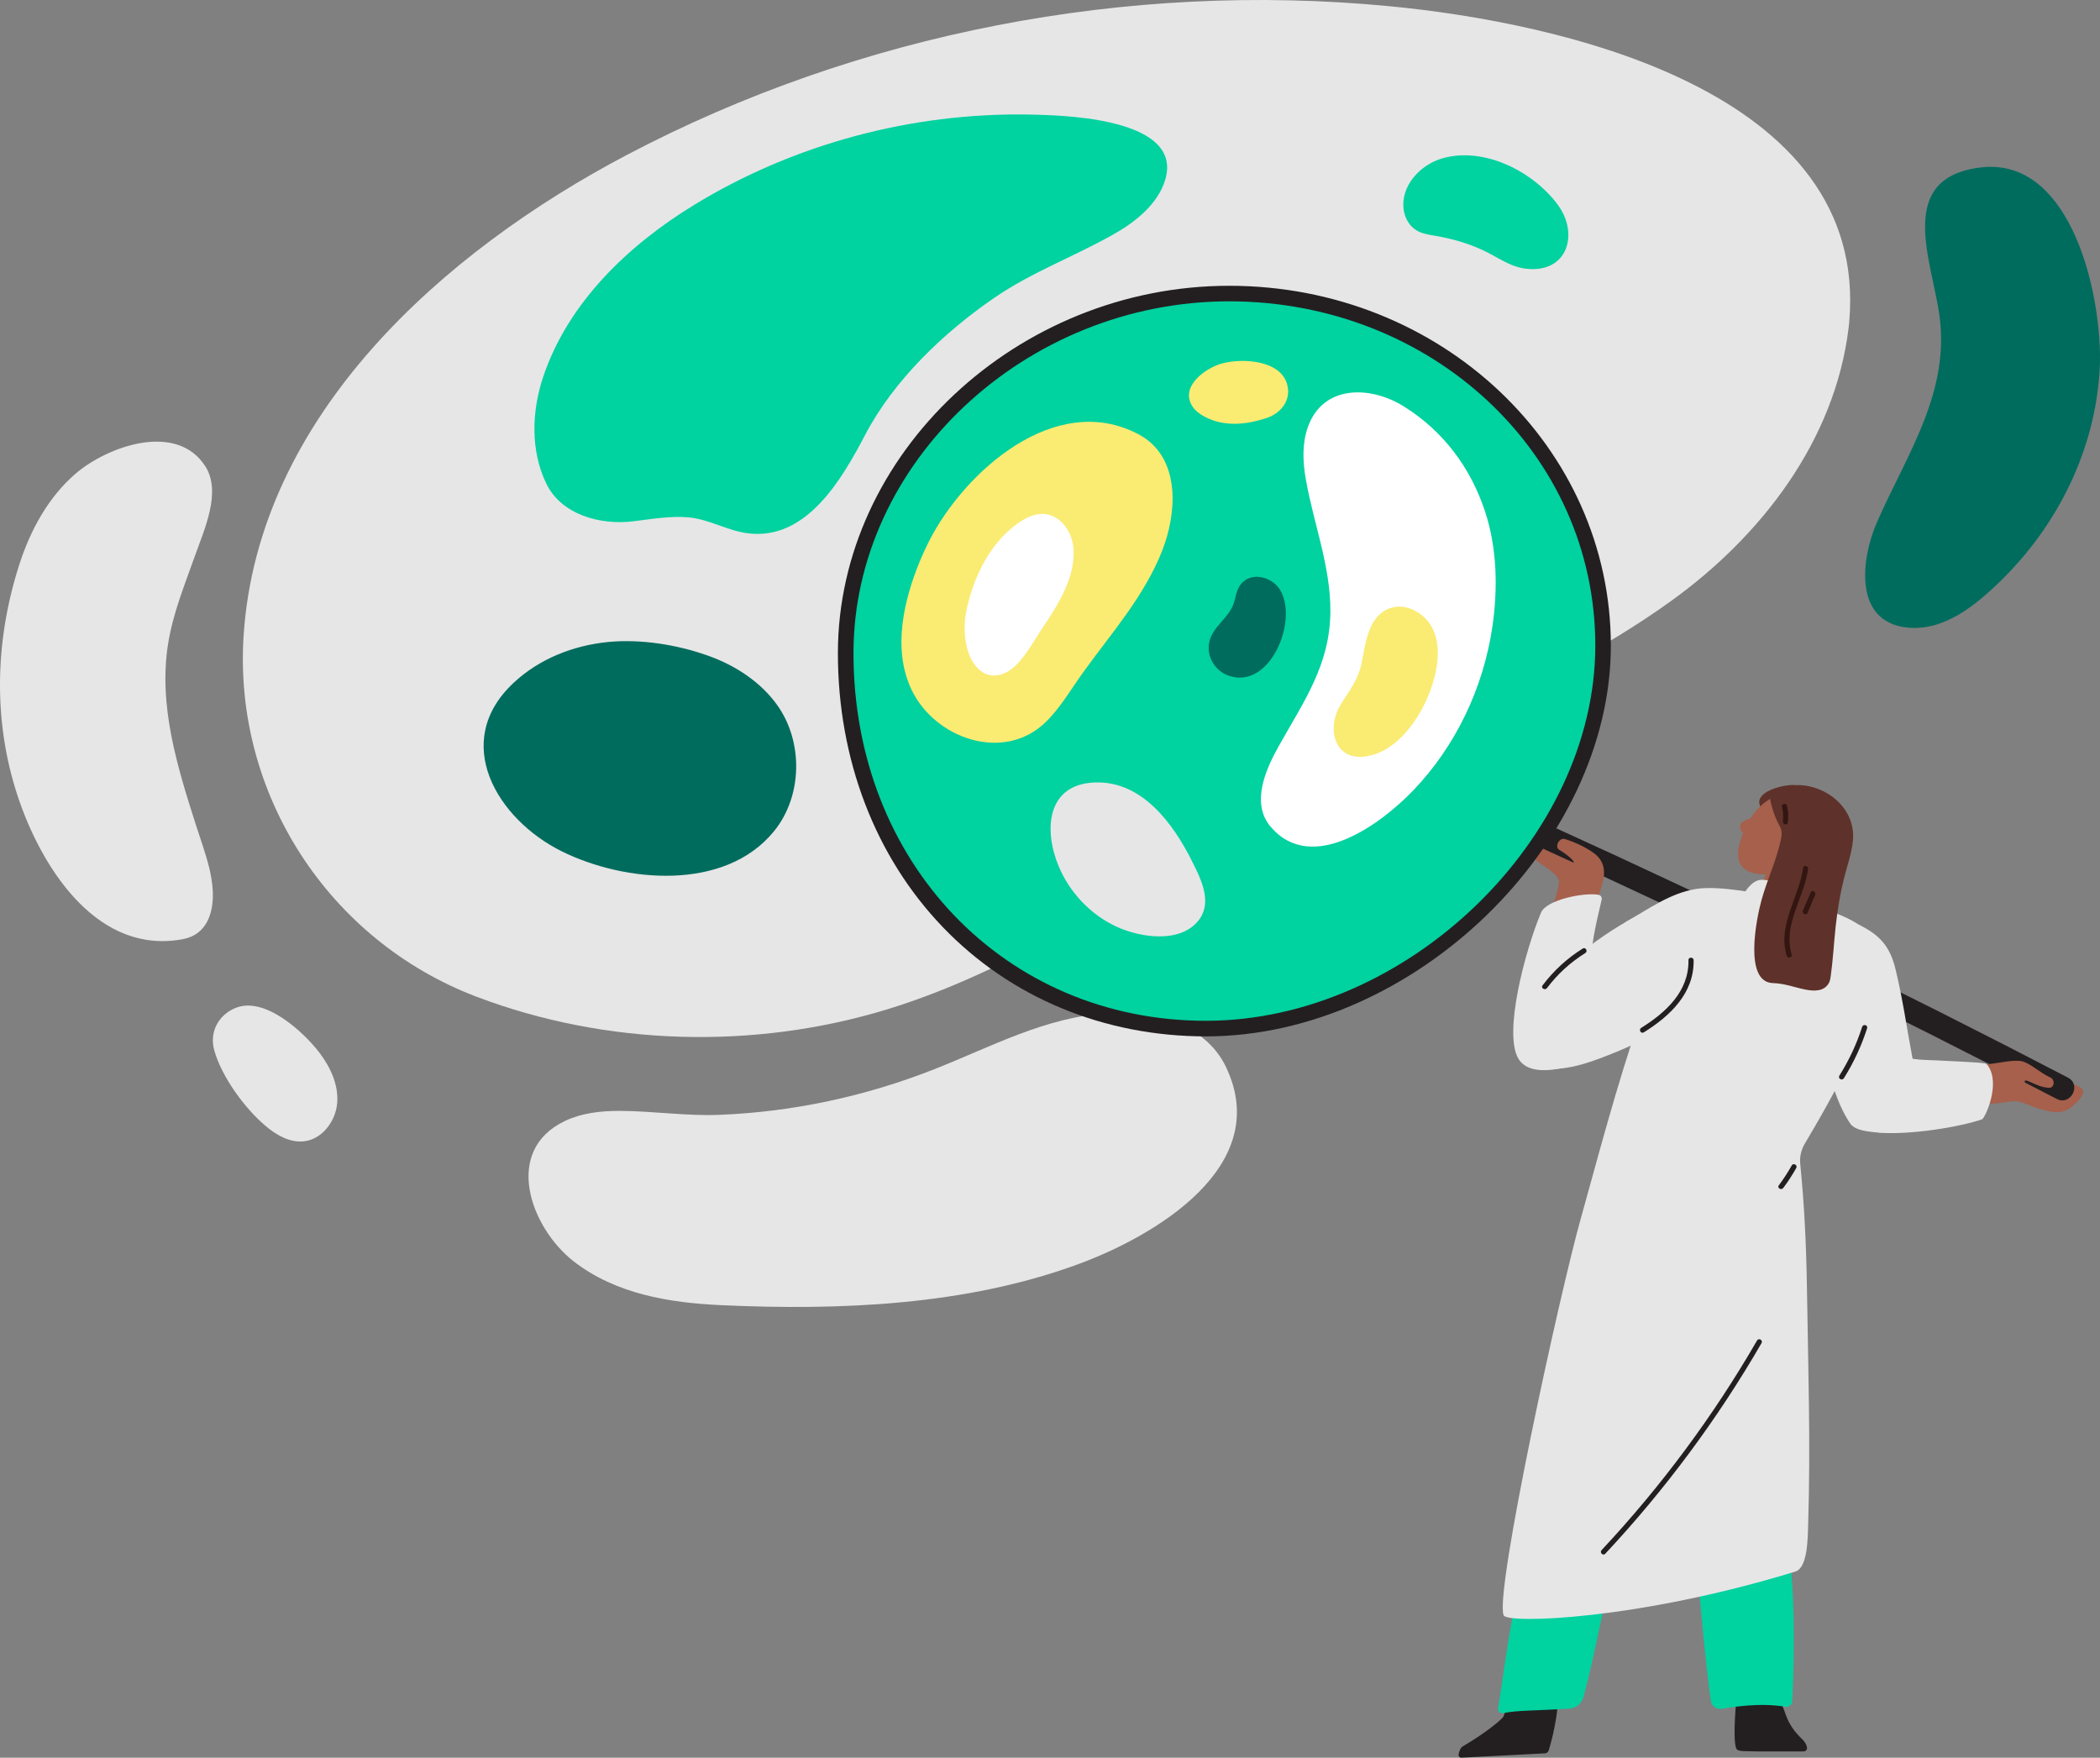 <?xml version="1.0" encoding="UTF-8"?><svg xmlns="http://www.w3.org/2000/svg" viewBox="0 0 459.45 384.59"><rect x="0" y="0" width="459.45" height="384.59" fill="#808080" stroke="none"/><defs><style>.c{fill:#fff;}.d{fill:#331611;}.e{fill:#e6e6e6;}.f{fill:#5e322a;}.g{fill:#006c5e;}.h{fill:#00d2a0;}.i{fill:#a6604c;}.j{fill:#faeb73;}.k{fill:#231f20;}</style></defs><g id="a"><g><path class="i" d="M454.65,237.64c-.53-.33-1.14-.55-1.67-.18-2.52,1.74-9.17-3.69-11.63-4.67-.6-.24-10.66-.07-13.91,1.08-1.53,.54,3.43,7.75,5.07,7.75,1.54,0,3.61-.04,7.32-.59,1.07-.16,2.16-.02,3.15,.4,1.76,.74,4.77,1.83,6.93,1.92,1.56,.06,2.89-.64,3.99-1.71,.77-.75,2.75-2.57,1.37-3.58-.19-.13-.39-.29-.61-.42Z"/><path class="i" d="M350.62,190.05c-.14-.89-1.58-2.22-2.23-1.94-4.11-2.01-8.18-4.1-12.2-6.28-1.04-.57-2.12,1.7-2.16,1.99-.37,2.96,2.02,4.47,4.14,5.92,1.04,.71,2.29,1.56,2.85,2.74,.4,.84-1.05,4.9-1.34,6.1-.1,.4-.24,.71-.01,1.11,.21,.36,.66,.31,.87,.55,.28,.32,.69,.53,1.22,.42,1.83-.36,3.67-.61,5.53-.75,.42-.03,.73-.23,.93-.49,.31-.13,.56-.38,.68-.8,.84-3.06,2.25-5.41,1.73-8.58Z"/><path class="k" d="M452.45,235.79c-36.98-19.26-74.48-37.52-112.45-54.78-.8,1.58-1.7,3.1-2.7,4.55,38.05,17.29,75.62,35.59,112.69,54.89,3.02,1.57,5.48-3.08,2.47-4.65Z"/><path class="e" d="M404.58,70.43C409.08,19.76,341.28,4.91,303.81,1.34c-57.1-5.45-115.79,5.8-166.59,32.52-40.14,21.11-80.77,56.99-83.92,105.2-2.26,34.65,18.64,66.75,50.97,79.03,28.42,10.8,60.87,11.63,89.88,2.74,27.57-8.45,51.55-25.09,76.23-39.45,30.97-18.03,65.99-28.84,95.24-49.89,19.71-14.19,35.79-35.01,38.82-59.67,.06-.46,.11-.92,.15-1.38Z"/><path class="g" d="M453.23,49.94c-4.13-8.34-10.55-14.44-19.91-13.3-18.6,2.26-10.75,20.11-9.02,32.25,2.4,16.89-7.02,30.38-13.59,45.23-3.52,7.95-5.34,21.94,6.57,23.19,8.02,.85,14.98-4.9,20.36-10.14,12.59-12.26,20.82-28.86,21.75-46.51,.42-7.87-1.27-20.86-6.16-30.73Z"/><path class="e" d="M268.23,233.45c-4.58-9.53-15.95-12.32-25.71-11.77-13.65,.77-25.66,7.36-38.12,12.27-15.02,5.92-30.97,9.36-47.11,9.98-7.26,.28-14.51-.85-21.78-.87-4.05,0-8.18,.45-11.85,2.18-13.75,6.49-7.61,23.34,1.81,30.71,9.17,7.17,20.97,9.1,32.3,9.62,25.97,1.19,53.61,.08,78.22-9,16.52-6.09,42.7-21.35,32.23-43.12Z"/><path class="e" d="M45.72,189.69c-.74-3.02-1.84-6-2.76-8.89-4.11-12.85-8.37-26.37-6.17-40.01,1.08-6.73,3.7-13.05,5.96-19.44,1.96-5.53,5.76-13.74,2.16-19.34-6.32-9.82-21.51-4.31-28.41,1.66-5.96,5.15-9.86,12.35-12.27,19.84-5.52,17.16-5.85,35.44,.26,52.47,5.28,14.72,17.15,32.99,35.57,29.5,5.15-.98,6.74-5.73,6.49-10.59-.09-1.74-.4-3.48-.82-5.21Z"/><path class="k" d="M338,383.64c.42-.02,.73-.31,.85-.7,1.43-4.64,2.18-10.14,1.81-10.35-2.51-1.38-7.76-1.8-10.44-.35-.18,.1-.24,.25-.23,.39-.01,.02-.03,.04-.04,.07-.34,.96-.68,1.93-1.02,2.89-.14,.4-3.5,3.36-8.92,6.53-.51,.3-.76,1.1-.89,1.72-.08,.4,.24,.76,.64,.74,3.09-.15,14.6-.75,18.23-.95Z"/><path class="i" d="M393.44,179.39c-.38,.06-.64,.27-.79,.54-2.21,.5-3.79,1.44-4.46,3.98-1.14,4.29-1.82,8.27-3.77,12.3-.5,1.04,.46,1.78,1.3,1.61,.12,.2,.29,.37,.58,.44,2.78,.73,5.46,1.65,8.12,2.77,.75,.32,.61,1.12,.75,.32,.5-2.88,1.75-7.16,2.42-10.01,1.49-6.35,3.09-10.02,3.2-10.96,.41-3.48-5.31-1.3-7.35-.99Z"/><path class="e" d="M399.75,200.36c-.78-1.22-1.11-2.8-2.06-3.9-1.03-1.19-10.55-4.35-12.72-3.92-1.91,.37-3.16,2.64-3.25,2.72-1.22,.27-1.6,2.21-.17,2.43,5.47,.84,10.73,2.36,15.78,4.64,.47,.21,.91,.12,1.26-.11,.89,0,1.78-.9,1.16-1.87Z"/><path class="h" d="M351.72,335.07c-3.73,2.91-7.67,5.35-11.95,7.35-2.76,1.29-5.32,2.54-7.26,4.96-.24,.16-.41,.43-.49,.8-2.04,9.57-3,17.62-4.24,25.58-.1,.65,.48,1.22,1.12,1.08,2.99-.65,6.81-.49,14.6-1.01,1.45-.1,2.57-1.17,2.96-2.57,2.37-8.65,5.48-24.98,7.28-33.79,.01-.07-.31-.5-.3-.56,.85-1.05-.51-2.78-1.71-1.84Z"/><path class="k" d="M394.34,380.59c-1.72-1.67-3.04-3.34-3.98-6.36-.1-.3-.27-.57-.33-.88l-.24-1.32c.11-.29-.03-.67-.43-.67-2.76-.01-5.5,.12-8.24,.41-.26,.03-.41,.22-.46,.42-.04,.06-.68-.94-.69-.85-.32,2.35-.91,10.75,.08,11.47,.59,.42,1.75,.33,2.42,.36,1.45,.07,2.91,.06,4.37,.05,1.48,0,6.12,0,7.6,0,1.49,0,.93-1.63-.09-2.62Z"/><path class="e" d="M51.53,220.54c-3.78,1.55-5.79,5.31-4.63,9.36,1.65,5.76,6.6,12.55,11.17,16.43,2.38,2.02,5.33,3.73,8.43,3.39,3.98-.44,6.94-4.38,7.27-8.37s-1.49-7.89-3.92-11.07c-3.45-4.5-11.95-12.35-18.31-9.74Z"/><path class="f" d="M391.71,172.62c-.03-.36,1.29-.81,.83-.85-1.94-.15-7.68,1.12-7.64,3.73,0,.53,.29,1.09,.41,1.59,.29,1.18,.1,2.12,0,3.28-.12,1.25-.01,2.41,.29,3.59-.31,.26-.4,.78,.06,1.02,2.48,1.28,3.54-2.48,4.13-4.18,.63-1.85,1.75-3.58,2.31-5.43,.33-1.09,.21-1.9-.38-2.75Z"/><path class="e" d="M434.94,233.15c-.3-.42-.74-.56-1.16-.53-.19-.14-8.81-.57-12.88-.72-2.45-.09-6.81-1.14-9.14,.11-3.66,1.98-1.81,15.7-1.81,15.7,7.53,.92,19.67-1.34,23.7-2.81,.61-.22,4.15-7.69,1.27-11.75Z"/><path class="h" d="M391.65,341.63c-.03-.23-.08-.43-.17-.59,.18-.86-.44-1.88-1.5-1.52-6.44,2.2-12.82-2.46-19.09,.29-1.39,.62,.59,5.87,.75,7.15,.15,1.2,1.52,17.57,2.67,25.21,.17,1.12,1.21,1.89,2.32,1.72,2.59-.4,8.37-1.39,14-.45,.78,.13,1.45-.48,1.49-1.27,.72-14.12,.22-25.21-.48-30.53Z"/><path class="i" d="M396.26,174.15c-1.6-.63-3.38-.9-5.06-.69-3.53,.43-6.4,2.71-8.26,5.64-.88,.22-2.05,.72-2.2,1.42-.14,.66,.15,1.3,.6,1.8-.85,2.13-1.58,4.85-.59,6.71,1.25,2.36,4.61,2.3,6.89,2.31,.47,0,.95,0,1.41-.12,1.21-.33,2.12-1.26,3.34-1.6,1.49-.42,3.05-.58,4.47-1.24,2.14-.98,3.81-2.74,4.52-5,1.37-4.32-1.42-7.78-5.12-9.24Z"/><path class="e" d="M348.14,213.43c-.41-5.54,.99-11.03,2.28-16.58,.12-.5-.2-.98-.7-1.07-3.02-.56-11.36,1.04-12.57,3.91-3.39,8.07-8.38,26.51-4.88,32.06,2.69,4.27,11.24,2.09,16.33-.61,1.29-.68,2.19-1.77,2.81-3.09,.09-.2,.1-.43,.04-.64-1.42-4.59-2.96-9.16-3.32-13.97Z"/><path class="e" d="M413.28,210.16c-3.87-9.38-13.79-11.3-23-13.48-4.9-1.16-14.21-3-19.25-2.17-5.67,.94-10.27,4.34-15.24,7.16-2.9,1.64,2.05,8.5,2.27,11.34,.18,2.27,1.63,7.12,.89,9.26-5.35,15.47-9.52,31.62-13.13,44.47-4.55,16.19-18.9,81.82-16.84,86.7,.79,1.88,29.34,1.01,63.82-9.58,2.74-.84,2.71-7.44,2.8-10.39,.55-17.34,0-34.47-.27-51.82-.14-9-.56-18-1.46-26.95-.16-1.56,.19-3.11,.99-4.46,5.97-10.02,10.13-17.87,14.68-28.65,.53,.03,3.97-10.88,3.73-11.45Z"/><path class="e" d="M421.29,247.19c-.21-3.07-2.85-15.59-2.9-15.85-1.29-6.82-2.04-12.5-3.67-19.25-1.21-5.01-3.41-7.5-8.06-9.78-.16-.08-8.35,17.4-8.01,23,.38,6.51,2.77,15.69,6.2,20.59,2.36,3.36,16.44,1.29,16.44,1.29Z"/><path class="e" d="M337.71,233.74c5.36,.72,11.2-1.67,16.05-3.63,4.33-1.75,17.77-8.29,17.84-8.52,.67-2.34,.49-3.02,.86-5.03,1.16-6.3-3.6-20.61-4.72-20.24-10.69,3.53-20.23,9.94-28.39,18.01-4.11,4.06-5.68,8.56-5.69,14.23,0,1.84,3.36,5.09,4.04,5.18Z"/><path class="f" d="M402.4,197.12c.28-1.57,.6-3.12,.98-4.67,.67-2.78,1.69-5.53,2-8.38,1.02-9.26-10.41-15.43-18.02-10.62-.58,.36,.56,4.8,1.99,7.27,.41,.7,.54,1.54,.4,2.34-.88,4.81-3.03,9.12-4.33,13.78-1.09,3.91-4.03,18.1,2.49,18.26,2.49,.06,4.69,.94,7.09,1.42,1.88,.38,4.17,.45,5.18-1.53,.21-.42,.28-.89,.35-1.36,.51-3.65,.7-7.3,1.09-10.96,.2-1.86,.46-3.71,.79-5.55Z"/><path class="h" d="M350.73,141.26c0,42.54-41.73,83.8-86.9,83.8s-78.81-35.01-78.81-82.14c0-42.54,38.74-78.69,83.91-78.69s81.79,34.48,81.79,77.02Z"/><path class="k" d="M263.83,226.76c-22.32,0-42.77-8.49-57.57-23.92-14.79-15.41-22.94-36.69-22.94-59.92,0-43.58,39.21-80.39,85.61-80.39s83.5,35.32,83.5,78.73-43.06,85.5-88.6,85.5Zm5.11-160.83c-44.56,0-82.21,35.26-82.21,76.99,0,45.85,33.15,80.43,77.1,80.43s85.2-39.9,85.2-82.1-35.93-75.32-80.09-75.32Z"/><path class="c" d="M324.86,111.77c-3.06-9.24-8.95-17.4-17.78-22.88-7.32-4.55-17.71-4.74-20.97,4.65-1.23,3.54-1.09,7.42-.45,11.12,1.67,9.73,5.45,19.1,5.41,29.08-.05,11.74-5.86,19.78-11.32,29.55-2.82,5.04-6.16,12.46-1.73,17.63,9.03,10.54,24.1-.61,31.14-7.94,9.35-9.73,15.39-22.51,17.35-35.83,1.23-8.39,1.04-17.27-1.64-25.37Z"/><path class="e" d="M262.64,192.4c-.53-1.36-1.2-2.67-1.79-3.86-4.11-8.29-10.98-17.71-21.3-17.34-10.59,.38-11.22,10.43-7.95,18.29,2.41,5.81,7.06,10.71,12.79,13.32,5.11,2.33,13.73,3.65,17.78-1.35,.39-.48,.72-1.01,.96-1.59,1.02-2.42,.47-5.03-.5-7.48Z"/><path class="j" d="M256.44,106.92c-.46-4.89-2.56-9.36-7.35-11.9-18.2-9.64-38.14,8.21-45.86,23.45-.72,1.42-1.38,2.87-1.99,4.34-3.54,8.6-6.02,19.28-1.81,28.1,5.1,10.71,20.18,16.01,29.35,7.09,3.24-3.15,5.54-7.2,8.16-10.84,6.21-8.62,13.45-16.72,17.36-26.75,1.58-4.06,2.57-8.95,2.15-13.49Z"/><path class="j" d="M279.31,80.9c-3.21-2.27-8.71-2.26-11.97-1.37-3.57,.97-9.3,5.05-6.44,9.41,.64,.98,1.63,1.69,2.67,2.24,4.31,2.28,9.16,1.75,13.63,.25,2.66-.89,4.86-3.25,4.61-6.2-.17-1.94-1.12-3.35-2.5-4.33Z"/><path class="g" d="M276.71,126.49c-2.06-.66-4.38-.21-5.62,1.92-.61,1.06-.77,2.31-1.13,3.48-1.05,3.39-4.69,5.11-5.41,8.7-.61,3.06,1.28,6.18,4.18,7.22,9.22,3.31,15.51-12.35,11.22-18.91-.75-1.15-1.94-2-3.23-2.41Z"/><path class="j" d="M305.28,132.8c-.38,.05-.76,.14-1.14,.27-4.86,1.67-5.39,7.86-6.27,12.13-.75,3.64-2.74,6-4.6,9.05-3.08,5.05-1.43,12.45,5.83,11.21,5.4-.92,9.47-5.69,11.97-10.27,2.65-4.84,4.98-12.46,2.34-17.7-1.47-2.92-4.84-5.16-8.13-4.69Z"/><path class="c" d="M226.52,112.63c-1.45,.35-2.79,1.12-4.01,2-6.1,4.45-9.61,11.84-11.1,19.08-.86,4.15-.39,10.76,3.56,13.37,1.61,1.06,3.51,.87,5.18,.04,3.33-1.64,6.06-6.99,8.01-9.86,3.37-4.96,7.28-11.18,6.68-17.46-.37-3.83-3.33-7.85-7.55-7.31-.26,.03-.52,.08-.78,.14Z"/><path class="g" d="M154.73,143.4c-6.7-2.37-14.63-3.62-21.7-2.93-7.63,.76-15.06,3.68-20.69,8.96-13.78,12.91-3.59,29.82,10.56,36.84,13.7,6.79,35.61,8.87,46.43-4.38,6.25-7.66,6.45-19.53,.76-27.55-3.6-5.07-9.04-8.64-14.88-10.77-.16-.06-.32-.12-.48-.17Z"/><path class="h" d="M237.37,25.86c-4.99-.65-9.76-.75-12.39-.8-25.53-.42-51.27,6.43-73.07,19.75-14.4,8.79-27.68,21.39-33.12,37.8-2.46,7.43-2.74,15.99,.71,23.16,3.32,6.89,11.86,9.15,18.95,8.3,4-.48,8.16-1.23,12.2-.87,4.51,.41,8.52,2.93,13.01,3.49,12.82,1.6,20.57-11.91,25.61-21.52,6.27-11.97,17.16-22.37,28.19-29.96,8.35-5.74,17.73-9.12,26.44-14.1,4.59-2.62,9.44-6.49,11.03-11.76,2.69-8.92-7.85-12.24-17.55-13.51Z"/><path class="h" d="M340.8,44.77c-5.43-7.29-16.22-12.81-25.38-10.08-4.75,1.42-9.09,6.06-8.3,11.29,.26,1.73,1.19,3.4,2.67,4.35,1.31,.83,2.9,1.04,4.43,1.3,3.54,.61,7.03,1.62,10.28,3.14,3.15,1.47,5.86,3.64,9.44,4.03,9.11,1,11.56-7.72,6.85-14.04Z"/><path class="i" d="M349.35,187.19c-.18-.17-.38-.34-.58-.49-1.81-1.33-4.31-2.49-6.41-3.12-1.25-.37-2.29,1.72-1.23,2.36,2.64,1.6,4.37,3.32,2.22,3.17-1.57-.11,3.57,2.25,4.49,3.53,.16,.22,.35,.36,.56,.45,.44,.78,1.5,2.3,1.87,1.22,1.21-3.47,.69-5.58-.93-7.12Z"/><path class="i" d="M448.58,235.75c-2.03-.9-3.72-2.57-5.71-3.4-1.76-.73-5.91,.34-7.65,.46-.89,.06,2.9,2.02,3.32,1.97,.02,.69,4.99,3.46,4.65,2.64-1.07-2.56,2.03,.54,5.12,.59,1.19,.02,1.35-1.79,.26-2.27Z"/><path class="k" d="M369.41,210.09c.13,6.83-4.97,11.46-10.34,14.81-.62,.39-.05,1.37,.57,.98,5.72-3.56,11.04-8.55,10.9-15.79-.01-.73-1.15-.73-1.13,0Z"/><path class="k" d="M346.28,207.54c-3.43,2.14-6.37,4.85-8.8,8.08-.44,.58,.55,1.15,.98,.57,2.31-3.07,5.13-5.64,8.39-7.67,.62-.39,.05-1.37-.57-.98Z"/><path class="k" d="M384.42,293.3c-9.56,16.53-20.97,31.91-34.01,45.86-.5,.53,.3,1.34,.8,.8,13.11-14.02,24.58-29.48,34.19-46.09,.37-.63-.61-1.21-.98-.57Z"/><path class="k" d="M407.41,224.68c-1.21,3.77-2.87,7.31-4.98,10.67-.39,.62,.59,1.19,.98,.57,2.16-3.43,3.85-7.08,5.09-10.94,.22-.7-.87-1-1.09-.3Z"/><path class="k" d="M392.01,255c-.85,1.51-1.79,2.96-2.83,4.35-.44,.59,.55,1.15,.98,.57,1.04-1.39,1.98-2.84,2.83-4.35,.36-.64-.62-1.21-.98-.57Z"/><path class="d" d="M390.95,176.29c-.19-.7-1.28-.41-1.09,.3,.27,1.01,.35,2.05,.2,3.09-.1,.71,.99,1.02,1.09,.3,.18-1.25,.12-2.47-.2-3.69Z"/><path class="d" d="M395.59,190.16c.1-.71-1-1.02-1.09-.3-.9,6.55-5.64,12.47-3.6,19.26,.21,.7,1.3,.4,1.09-.3-1.95-6.52,2.74-12.37,3.6-18.66Z"/><path class="d" d="M396.16,195.24l-1.7,3.97c-.28,.66,.69,1.24,.98,.57l1.7-3.97c.28-.66-.69-1.24-.98-.57Z"/></g></g><g id="b"/></svg>